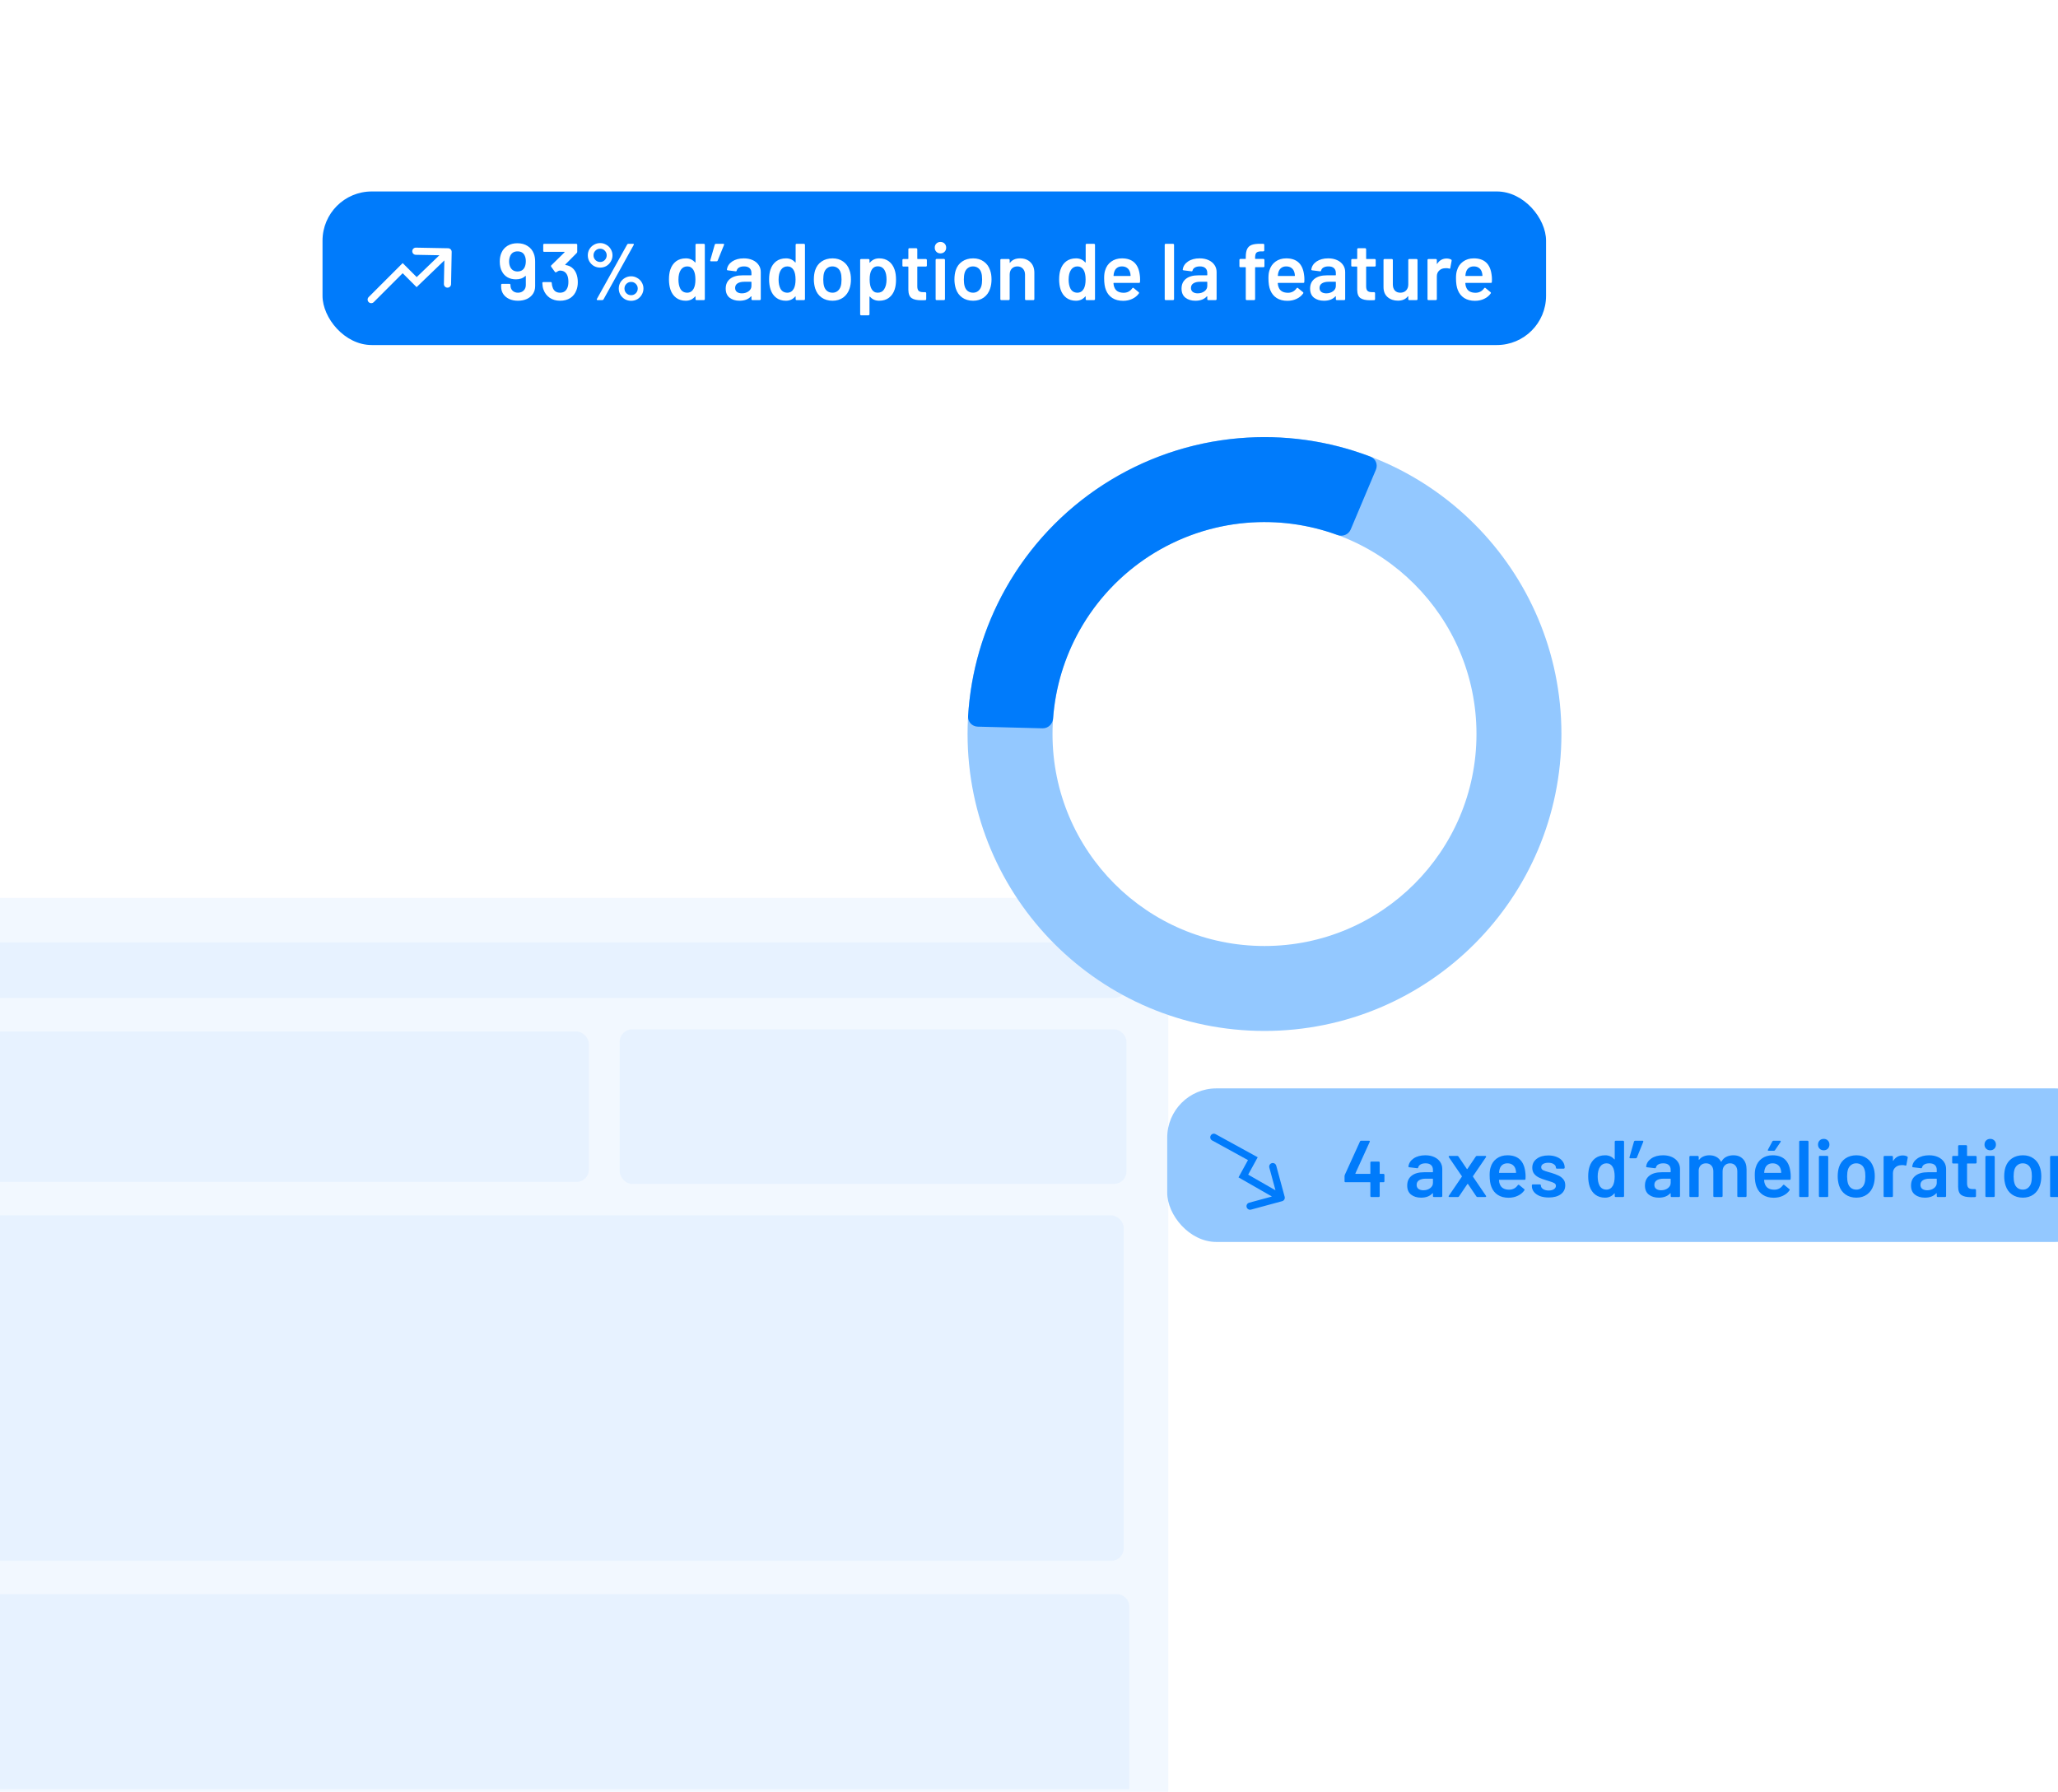 <svg width="402" height="350" viewBox="0 0 402 350" fill="none" xmlns="http://www.w3.org/2000/svg">
<g clip-path="url(#clip0_1049_75105)">
<rect x="-58" y="175.391" width="286.206" height="185" rx="10.866" fill="#BADCFF" fill-opacity="0.18"/>
<g filter="url(#filter0_b_1049_75105)">
<rect x="121.051" y="201.082" width="98.996" height="30.182" rx="2.415" fill="#BADCFF" fill-opacity="0.18"/>
</g>
<g filter="url(#filter1_b_1049_75105)">
<rect x="-32.971" y="237.42" width="252.471" height="67.471" rx="2.415" fill="#BADCFF" fill-opacity="0.18"/>
</g>
<g filter="url(#filter2_b_1049_75105)">
<path d="M-32.971 313.834C-32.971 312.501 -31.89 311.42 -30.556 311.42H218.174C219.507 311.42 220.588 312.501 220.588 313.834V349.508H-32.971V313.834Z" fill="#BADCFF" fill-opacity="0.18"/>
</g>
<g filter="url(#filter3_b_1049_75105)">
<rect x="-22.088" y="201.508" width="137.118" height="29.382" rx="2.415" fill="#BADCFF" fill-opacity="0.18"/>
</g>
<g filter="url(#filter4_b_1049_75105)">
<rect x="-50.383" y="184.096" width="270.429" height="10.866" rx="2.415" fill="#BADCFF" fill-opacity="0.18"/>
</g>
<rect x="228" y="212.613" width="183" height="30" rx="9.612" fill="#93C8FF"/>
<path d="M237.444 221.551C237.105 221.365 236.68 221.489 236.494 221.828C236.308 222.167 236.432 222.593 236.771 222.779L237.444 221.551ZM244.724 226.344L245.338 226.681L245.675 226.067L245.061 225.73L244.724 226.344ZM242.867 229.729L242.253 229.393L241.923 229.995L242.519 230.336L242.867 229.729ZM250.448 234.647C250.822 234.546 251.042 234.162 250.941 233.789L249.293 227.708C249.191 227.335 248.807 227.115 248.434 227.216C248.061 227.317 247.84 227.701 247.941 228.074L249.407 233.479L244.002 234.945C243.629 235.046 243.408 235.43 243.509 235.803C243.61 236.177 243.995 236.397 244.368 236.296L250.448 234.647ZM236.771 222.779L244.388 226.958L245.061 225.73L237.444 221.551L236.771 222.779ZM244.111 226.007L242.253 229.393L243.481 230.066L245.338 226.681L244.111 226.007ZM242.519 230.336L249.917 234.579L250.614 233.365L243.215 229.122L242.519 230.336Z" fill="#007BFB"/>
<path d="M270.241 229.31C270.294 229.31 270.336 229.331 270.367 229.373C270.409 229.404 270.43 229.446 270.43 229.498V230.755C270.43 230.807 270.409 230.854 270.367 230.896C270.336 230.928 270.294 230.943 270.241 230.943H269.582C269.529 230.943 269.503 230.97 269.503 231.022V233.645C269.503 233.698 269.482 233.745 269.44 233.787C269.409 233.818 269.367 233.834 269.314 233.834H267.869C267.817 233.834 267.77 233.818 267.728 233.787C267.696 233.745 267.681 233.698 267.681 233.645V231.022C267.681 230.97 267.655 230.943 267.602 230.943H262.826C262.774 230.943 262.727 230.928 262.685 230.896C262.654 230.854 262.638 230.807 262.638 230.755V229.75C262.638 229.687 262.654 229.608 262.685 229.514L265.654 222.979C265.696 222.885 265.769 222.837 265.874 222.837H267.414C267.487 222.837 267.534 222.858 267.555 222.9C267.586 222.932 267.586 222.984 267.555 223.057L264.759 229.215C264.748 229.236 264.748 229.257 264.759 229.278C264.769 229.299 264.785 229.31 264.806 229.31H267.602C267.655 229.31 267.681 229.283 267.681 229.231V227.095C267.681 227.042 267.696 227 267.728 226.969C267.77 226.927 267.817 226.906 267.869 226.906H269.314C269.367 226.906 269.409 226.927 269.44 226.969C269.482 227 269.503 227.042 269.503 227.095V229.231C269.503 229.283 269.529 229.31 269.582 229.31H270.241ZM278.413 225.681C279.073 225.681 279.654 225.796 280.156 226.026C280.659 226.257 281.047 226.576 281.319 226.985C281.591 227.383 281.727 227.838 281.727 228.351V233.645C281.727 233.698 281.706 233.745 281.665 233.787C281.633 233.818 281.591 233.834 281.539 233.834H280.094C280.041 233.834 279.994 233.818 279.952 233.787C279.921 233.745 279.905 233.698 279.905 233.645V233.143C279.905 233.111 279.895 233.096 279.874 233.096C279.853 233.085 279.832 233.09 279.811 233.111C279.298 233.677 278.554 233.96 277.58 233.96C276.795 233.96 276.145 233.761 275.632 233.363C275.129 232.965 274.878 232.373 274.878 231.588C274.878 230.771 275.161 230.137 275.726 229.687C276.302 229.226 277.109 228.995 278.146 228.995H279.827C279.879 228.995 279.905 228.969 279.905 228.917V228.54C279.905 228.131 279.785 227.817 279.544 227.597C279.303 227.367 278.942 227.252 278.46 227.252C278.062 227.252 277.737 227.325 277.486 227.472C277.245 227.608 277.093 227.802 277.03 228.053C276.999 228.179 276.926 228.231 276.81 228.21L275.287 228.021C275.234 228.011 275.187 227.995 275.145 227.974C275.114 227.943 275.103 227.906 275.114 227.864C275.198 227.226 275.538 226.702 276.135 226.293C276.742 225.885 277.502 225.681 278.413 225.681ZM278.036 232.514C278.549 232.514 278.989 232.378 279.355 232.106C279.722 231.834 279.905 231.488 279.905 231.069V230.331C279.905 230.278 279.879 230.252 279.827 230.252H278.507C277.952 230.252 277.512 230.357 277.187 230.566C276.873 230.776 276.716 231.074 276.716 231.462C276.716 231.797 276.837 232.059 277.077 232.247C277.329 232.425 277.648 232.514 278.036 232.514ZM283.133 233.834C283.059 233.834 283.007 233.813 282.976 233.771C282.955 233.719 282.965 233.661 283.007 233.598L285.552 229.859C285.573 229.828 285.573 229.797 285.552 229.765L283.007 226.042C282.986 226 282.976 225.964 282.976 225.932C282.976 225.848 283.028 225.806 283.133 225.806H284.672C284.767 225.806 284.84 225.848 284.892 225.932L286.526 228.351C286.547 228.372 286.568 228.383 286.589 228.383C286.61 228.383 286.626 228.372 286.636 228.351L288.27 225.932C288.322 225.848 288.395 225.806 288.49 225.806H290.139C290.213 225.806 290.26 225.833 290.281 225.885C290.312 225.927 290.307 225.979 290.265 226.042L287.72 229.765C287.709 229.797 287.709 229.828 287.72 229.859L290.265 233.598C290.286 233.64 290.296 233.677 290.296 233.708C290.296 233.792 290.244 233.834 290.139 233.834H288.6C288.505 233.834 288.432 233.792 288.38 233.708L286.746 231.289C286.735 231.268 286.72 231.258 286.699 231.258C286.678 231.258 286.657 231.268 286.636 231.289L285.002 233.708C284.95 233.792 284.877 233.834 284.782 233.834H283.133ZM297.937 228.917C297.979 229.179 298 229.472 298 229.797L297.984 230.284C297.984 230.409 297.921 230.472 297.796 230.472H292.879C292.826 230.472 292.8 230.498 292.8 230.551C292.831 230.896 292.879 231.132 292.941 231.258C293.193 232.012 293.805 232.394 294.779 232.404C295.492 232.404 296.057 232.111 296.476 231.525C296.518 231.462 296.57 231.43 296.633 231.43C296.675 231.43 296.712 231.446 296.743 231.478L297.717 232.279C297.811 232.352 297.827 232.436 297.764 232.53C297.44 232.991 297.005 233.347 296.46 233.598C295.926 233.85 295.329 233.975 294.669 233.975C293.853 233.975 293.156 233.792 292.58 233.426C292.015 233.059 291.601 232.546 291.339 231.886C291.098 231.32 290.978 230.535 290.978 229.53C290.978 228.922 291.041 228.43 291.166 228.053C291.376 227.32 291.768 226.744 292.344 226.325C292.931 225.895 293.633 225.681 294.449 225.681C296.513 225.681 297.675 226.759 297.937 228.917ZM294.449 227.252C294.062 227.252 293.737 227.351 293.475 227.55C293.224 227.739 293.046 228.006 292.941 228.351C292.879 228.529 292.837 228.76 292.816 229.043C292.795 229.095 292.816 229.121 292.879 229.121H296.068C296.12 229.121 296.146 229.095 296.146 229.043C296.125 228.781 296.094 228.582 296.052 228.446C295.958 228.069 295.769 227.775 295.486 227.566C295.214 227.356 294.868 227.252 294.449 227.252ZM302.527 233.928C301.868 233.928 301.286 233.834 300.784 233.645C300.291 233.446 299.909 233.179 299.637 232.844C299.364 232.499 299.228 232.116 299.228 231.698V231.556C299.228 231.504 299.244 231.462 299.275 231.43C299.317 231.389 299.364 231.368 299.417 231.368H300.799C300.852 231.368 300.894 231.389 300.925 231.43C300.967 231.462 300.988 231.504 300.988 231.556V231.588C300.988 231.849 301.129 232.08 301.412 232.279C301.705 232.467 302.072 232.562 302.512 232.562C302.931 232.562 303.271 232.478 303.533 232.31C303.795 232.132 303.925 231.912 303.925 231.65C303.925 231.409 303.815 231.231 303.596 231.116C303.386 230.991 303.04 230.86 302.559 230.724L301.962 230.535C301.428 230.378 300.977 230.21 300.611 230.032C300.244 229.854 299.935 229.613 299.684 229.31C299.433 228.995 299.307 228.598 299.307 228.116C299.307 227.383 299.595 226.801 300.171 226.372C300.747 225.932 301.506 225.712 302.449 225.712C303.088 225.712 303.648 225.817 304.13 226.026C304.611 226.225 304.983 226.508 305.245 226.875C305.507 227.231 305.638 227.639 305.638 228.1C305.638 228.152 305.617 228.2 305.575 228.241C305.544 228.273 305.502 228.289 305.449 228.289H304.114C304.062 228.289 304.014 228.273 303.973 228.241C303.941 228.2 303.925 228.152 303.925 228.1C303.925 227.828 303.789 227.603 303.517 227.425C303.255 227.236 302.894 227.142 302.433 227.142C302.025 227.142 301.689 227.22 301.428 227.377C301.176 227.524 301.051 227.733 301.051 228.006C301.051 228.257 301.171 228.451 301.412 228.587C301.663 228.713 302.077 228.854 302.653 229.011L302.999 229.105C303.554 229.273 304.02 229.446 304.397 229.624C304.774 229.791 305.093 230.032 305.355 230.346C305.617 230.65 305.748 231.048 305.748 231.54C305.748 232.284 305.455 232.87 304.868 233.3C304.282 233.719 303.501 233.928 302.527 233.928ZM315.415 223.026C315.415 222.974 315.43 222.932 315.462 222.9C315.504 222.858 315.551 222.837 315.603 222.837H317.048C317.101 222.837 317.143 222.858 317.174 222.9C317.216 222.932 317.237 222.974 317.237 223.026V233.645C317.237 233.698 317.216 233.745 317.174 233.787C317.143 233.818 317.101 233.834 317.048 233.834H315.603C315.551 233.834 315.504 233.818 315.462 233.787C315.43 233.745 315.415 233.698 315.415 233.645V233.174C315.415 233.143 315.404 233.122 315.383 233.111C315.362 233.101 315.341 233.111 315.32 233.143C314.86 233.687 314.257 233.96 313.514 233.96C312.77 233.96 312.142 233.766 311.629 233.378C311.116 232.991 310.744 232.452 310.513 231.76C310.325 231.174 310.231 230.519 310.231 229.797C310.231 229.053 310.32 228.414 310.498 227.88C310.728 227.189 311.1 226.65 311.613 226.262C312.126 225.875 312.77 225.681 313.545 225.681C314.268 225.681 314.86 225.943 315.32 226.466C315.341 226.487 315.362 226.498 315.383 226.498C315.404 226.487 315.415 226.466 315.415 226.435V223.026ZM315.038 231.635C315.279 231.205 315.399 230.598 315.399 229.812C315.399 228.995 315.268 228.372 315.006 227.943C314.723 227.482 314.326 227.252 313.812 227.252C313.278 227.252 312.859 227.472 312.556 227.912C312.241 228.372 312.084 229.011 312.084 229.828C312.084 230.561 312.21 231.163 312.461 231.635C312.755 232.137 313.2 232.389 313.797 232.389C314.331 232.389 314.744 232.137 315.038 231.635ZM320.844 222.837C320.917 222.837 320.964 222.858 320.985 222.9C321.006 222.942 321.006 222.994 320.985 223.057L319.744 226.121C319.713 226.215 319.639 226.262 319.524 226.262H318.456C318.393 226.262 318.346 226.246 318.315 226.215C318.294 226.173 318.288 226.121 318.299 226.058L319.179 222.994C319.21 222.89 319.283 222.837 319.399 222.837H320.844ZM324.851 225.681C325.51 225.681 326.092 225.796 326.594 226.026C327.097 226.257 327.485 226.576 327.757 226.985C328.029 227.383 328.165 227.838 328.165 228.351V233.645C328.165 233.698 328.144 233.745 328.103 233.787C328.071 233.818 328.029 233.834 327.977 233.834H326.532C326.479 233.834 326.432 233.818 326.39 233.787C326.359 233.745 326.343 233.698 326.343 233.645V233.143C326.343 233.111 326.333 233.096 326.312 233.096C326.291 233.085 326.27 233.09 326.249 233.111C325.736 233.677 324.992 233.96 324.018 233.96C323.233 233.96 322.583 233.761 322.07 233.363C321.567 232.965 321.316 232.373 321.316 231.588C321.316 230.771 321.599 230.137 322.164 229.687C322.74 229.226 323.547 228.995 324.584 228.995H326.265C326.317 228.995 326.343 228.969 326.343 228.917V228.54C326.343 228.131 326.223 227.817 325.982 227.597C325.741 227.367 325.38 227.252 324.898 227.252C324.5 227.252 324.175 227.325 323.924 227.472C323.683 227.608 323.531 227.802 323.468 228.053C323.437 228.179 323.364 228.231 323.248 228.21L321.724 228.021C321.672 228.011 321.625 227.995 321.583 227.974C321.552 227.943 321.541 227.906 321.552 227.864C321.635 227.226 321.976 226.702 322.573 226.293C323.18 225.885 323.94 225.681 324.851 225.681ZM324.474 232.514C324.987 232.514 325.427 232.378 325.793 232.106C326.16 231.834 326.343 231.488 326.343 231.069V230.331C326.343 230.278 326.317 230.252 326.265 230.252H324.945C324.39 230.252 323.95 230.357 323.625 230.566C323.311 230.776 323.154 231.074 323.154 231.462C323.154 231.797 323.274 232.059 323.515 232.247C323.767 232.425 324.086 232.514 324.474 232.514ZM338.588 225.681C339.394 225.681 340.023 225.927 340.473 226.419C340.934 226.901 341.164 227.576 341.164 228.446V233.645C341.164 233.698 341.143 233.745 341.101 233.787C341.07 233.818 341.028 233.834 340.976 233.834H339.546C339.494 233.834 339.447 233.818 339.405 233.787C339.373 233.745 339.358 233.698 339.358 233.645V228.823C339.358 228.341 339.227 227.959 338.965 227.676C338.714 227.393 338.373 227.252 337.944 227.252C337.514 227.252 337.164 227.393 336.891 227.676C336.619 227.959 336.483 228.336 336.483 228.807V233.645C336.483 233.698 336.462 233.745 336.42 233.787C336.389 233.818 336.347 233.834 336.294 233.834H334.865C334.812 233.834 334.765 233.818 334.723 233.787C334.692 233.745 334.676 233.698 334.676 233.645V228.823C334.676 228.341 334.545 227.959 334.284 227.676C334.022 227.393 333.676 227.252 333.247 227.252C332.849 227.252 332.519 227.367 332.257 227.597C332.006 227.828 331.859 228.142 331.817 228.54V233.645C331.817 233.698 331.796 233.745 331.754 233.787C331.723 233.818 331.681 233.834 331.629 233.834H330.183C330.131 233.834 330.084 233.818 330.042 233.787C330.011 233.745 329.995 233.698 329.995 233.645V225.995C329.995 225.943 330.011 225.901 330.042 225.869C330.084 225.827 330.131 225.806 330.183 225.806H331.629C331.681 225.806 331.723 225.827 331.754 225.869C331.796 225.901 331.817 225.943 331.817 225.995V226.513C331.817 226.545 331.828 226.566 331.849 226.576C331.87 226.587 331.891 226.576 331.911 226.545C332.142 226.252 332.425 226.037 332.76 225.901C333.105 225.754 333.488 225.681 333.907 225.681C334.42 225.681 334.87 225.786 335.258 225.995C335.645 226.204 335.944 226.508 336.153 226.906C336.184 226.948 336.221 226.948 336.263 226.906C336.493 226.487 336.813 226.178 337.221 225.979C337.63 225.78 338.085 225.681 338.588 225.681ZM349.729 228.917C349.771 229.179 349.792 229.472 349.792 229.797L349.776 230.284C349.776 230.409 349.713 230.472 349.588 230.472H344.671C344.618 230.472 344.592 230.498 344.592 230.551C344.623 230.896 344.671 231.132 344.733 231.258C344.985 232.012 345.597 232.394 346.571 232.404C347.284 232.404 347.849 232.111 348.268 231.525C348.31 231.462 348.362 231.43 348.425 231.43C348.467 231.43 348.504 231.446 348.535 231.478L349.509 232.279C349.603 232.352 349.619 232.436 349.556 232.53C349.232 232.991 348.797 233.347 348.252 233.598C347.718 233.85 347.121 233.975 346.461 233.975C345.645 233.975 344.948 233.792 344.372 233.426C343.807 233.059 343.393 232.546 343.131 231.886C342.89 231.32 342.77 230.535 342.77 229.53C342.77 228.922 342.833 228.43 342.958 228.053C343.168 227.32 343.56 226.744 344.136 226.325C344.723 225.895 345.425 225.681 346.242 225.681C348.305 225.681 349.467 226.759 349.729 228.917ZM346.242 227.252C345.854 227.252 345.529 227.351 345.268 227.55C345.016 227.739 344.838 228.006 344.733 228.351C344.671 228.529 344.629 228.76 344.608 229.043C344.587 229.095 344.608 229.121 344.671 229.121H347.86C347.912 229.121 347.938 229.095 347.938 229.043C347.917 228.781 347.886 228.582 347.844 228.446C347.75 228.069 347.561 227.775 347.278 227.566C347.006 227.356 346.66 227.252 346.242 227.252ZM345.472 224.801C345.398 224.801 345.351 224.78 345.33 224.738C345.309 224.696 345.315 224.644 345.346 224.581L346.21 222.963C346.252 222.879 346.331 222.837 346.446 222.837H347.687C347.76 222.837 347.807 222.864 347.828 222.916C347.86 222.958 347.854 223.01 347.812 223.073L346.729 224.675C346.676 224.759 346.603 224.801 346.509 224.801H345.472ZM351.63 233.834C351.578 233.834 351.531 233.818 351.489 233.787C351.458 233.745 351.442 233.698 351.442 233.645V223.026C351.442 222.974 351.458 222.932 351.489 222.9C351.531 222.858 351.578 222.837 351.63 222.837H353.076C353.128 222.837 353.17 222.858 353.201 222.9C353.243 222.932 353.264 222.974 353.264 223.026V233.645C353.264 233.698 353.243 233.745 353.201 233.787C353.17 233.818 353.128 233.834 353.076 233.834H351.63ZM356.237 224.707C355.913 224.707 355.646 224.602 355.436 224.393C355.227 224.183 355.122 223.916 355.122 223.591C355.122 223.267 355.227 223 355.436 222.79C355.646 222.581 355.913 222.476 356.237 222.476C356.562 222.476 356.829 222.581 357.039 222.79C357.248 223 357.353 223.267 357.353 223.591C357.353 223.916 357.248 224.183 357.039 224.393C356.829 224.602 356.562 224.707 356.237 224.707ZM355.483 233.834C355.431 233.834 355.384 233.818 355.342 233.787C355.311 233.745 355.295 233.698 355.295 233.645V225.979C355.295 225.927 355.311 225.885 355.342 225.854C355.384 225.812 355.431 225.791 355.483 225.791H356.929C356.981 225.791 357.023 225.812 357.054 225.854C357.096 225.885 357.117 225.927 357.117 225.979V233.645C357.117 233.698 357.096 233.745 357.054 233.787C357.023 233.818 356.981 233.834 356.929 233.834H355.483ZM362.614 233.96C361.786 233.96 361.074 233.75 360.477 233.331C359.891 232.912 359.477 232.331 359.236 231.588C359.058 231.022 358.969 230.425 358.969 229.797C358.969 229.126 359.053 228.529 359.22 228.006C359.461 227.273 359.88 226.702 360.477 226.293C361.074 225.885 361.791 225.681 362.629 225.681C363.425 225.681 364.111 225.885 364.687 226.293C365.274 226.702 365.687 227.267 365.928 227.99C366.117 228.493 366.211 229.09 366.211 229.781C366.211 230.441 366.122 231.038 365.944 231.572C365.703 232.315 365.289 232.902 364.703 233.331C364.116 233.75 363.42 233.96 362.614 233.96ZM362.614 232.389C363.001 232.389 363.331 232.279 363.603 232.059C363.886 231.839 364.09 231.53 364.216 231.132C364.321 230.786 364.373 230.346 364.373 229.812C364.373 229.247 364.321 228.807 364.216 228.493C364.101 228.095 363.902 227.791 363.619 227.582C363.336 227.362 362.991 227.252 362.582 227.252C362.195 227.252 361.86 227.362 361.577 227.582C361.294 227.791 361.09 228.095 360.964 228.493C360.859 228.859 360.807 229.299 360.807 229.812C360.807 230.326 360.859 230.765 360.964 231.132C361.079 231.53 361.278 231.839 361.561 232.059C361.854 232.279 362.205 232.389 362.614 232.389ZM371.673 225.712C372.008 225.712 372.301 225.78 372.552 225.916C372.636 225.958 372.668 226.037 372.647 226.152L372.38 227.566C372.369 227.692 372.296 227.728 372.16 227.676C372.003 227.624 371.819 227.597 371.61 227.597C371.474 227.597 371.369 227.603 371.296 227.613C370.856 227.634 370.489 227.791 370.196 228.084C369.903 228.367 369.756 228.739 369.756 229.2V233.645C369.756 233.698 369.735 233.745 369.693 233.787C369.662 233.818 369.62 233.834 369.568 233.834H368.122C368.07 233.834 368.023 233.818 367.981 233.787C367.95 233.745 367.934 233.698 367.934 233.645V225.995C367.934 225.943 367.95 225.901 367.981 225.869C368.023 225.827 368.07 225.806 368.122 225.806H369.568C369.62 225.806 369.662 225.827 369.693 225.869C369.735 225.901 369.756 225.943 369.756 225.995V226.702C369.756 226.744 369.761 226.77 369.772 226.78C369.793 226.78 369.814 226.765 369.835 226.733C370.275 226.053 370.887 225.712 371.673 225.712ZM376.827 225.681C377.487 225.681 378.068 225.796 378.571 226.026C379.073 226.257 379.461 226.576 379.733 226.985C380.005 227.383 380.142 227.838 380.142 228.351V233.645C380.142 233.698 380.121 233.745 380.079 233.787C380.047 233.818 380.005 233.834 379.953 233.834H378.508C378.455 233.834 378.408 233.818 378.366 233.787C378.335 233.745 378.319 233.698 378.319 233.645V233.143C378.319 233.111 378.309 233.096 378.288 233.096C378.267 233.085 378.246 233.09 378.225 233.111C377.712 233.677 376.968 233.96 375.994 233.96C375.209 233.96 374.559 233.761 374.046 233.363C373.544 232.965 373.292 232.373 373.292 231.588C373.292 230.771 373.575 230.137 374.141 229.687C374.717 229.226 375.523 228.995 376.56 228.995H378.241C378.293 228.995 378.319 228.969 378.319 228.917V228.54C378.319 228.131 378.199 227.817 377.958 227.597C377.717 227.367 377.356 227.252 376.874 227.252C376.476 227.252 376.151 227.325 375.9 227.472C375.659 227.608 375.507 227.802 375.444 228.053C375.413 228.179 375.34 228.231 375.224 228.21L373.701 228.021C373.648 228.011 373.601 227.995 373.559 227.974C373.528 227.943 373.517 227.906 373.528 227.864C373.612 227.226 373.952 226.702 374.549 226.293C375.156 225.885 375.916 225.681 376.827 225.681ZM376.45 232.514C376.963 232.514 377.403 232.378 377.769 232.106C378.136 231.834 378.319 231.488 378.319 231.069V230.331C378.319 230.278 378.293 230.252 378.241 230.252H376.921C376.366 230.252 375.926 230.357 375.601 230.566C375.287 230.776 375.13 231.074 375.13 231.462C375.13 231.797 375.251 232.059 375.492 232.247C375.743 232.425 376.062 232.514 376.45 232.514ZM386.106 227.095C386.106 227.147 386.085 227.194 386.043 227.236C386.011 227.267 385.969 227.283 385.917 227.283H384.315C384.262 227.283 384.236 227.309 384.236 227.362V231.148C384.236 231.546 384.32 231.834 384.488 232.012C384.666 232.19 384.943 232.279 385.32 232.279H385.791C385.844 232.279 385.886 232.3 385.917 232.342C385.959 232.373 385.98 232.415 385.98 232.467V233.645C385.98 233.761 385.917 233.829 385.791 233.85L384.975 233.865C384.147 233.865 383.529 233.724 383.121 233.441C382.712 233.158 382.503 232.624 382.492 231.839V227.362C382.492 227.309 382.466 227.283 382.414 227.283H381.518C381.466 227.283 381.419 227.267 381.377 227.236C381.346 227.194 381.33 227.147 381.33 227.095V225.995C381.33 225.943 381.346 225.901 381.377 225.869C381.419 225.827 381.466 225.806 381.518 225.806H382.414C382.466 225.806 382.492 225.78 382.492 225.728V223.89C382.492 223.838 382.508 223.796 382.54 223.764C382.581 223.722 382.629 223.701 382.681 223.701H384.048C384.1 223.701 384.142 223.722 384.173 223.764C384.215 223.796 384.236 223.838 384.236 223.89V225.728C384.236 225.78 384.262 225.806 384.315 225.806H385.917C385.969 225.806 386.011 225.827 386.043 225.869C386.085 225.901 386.106 225.943 386.106 225.995V227.095ZM388.761 224.707C388.436 224.707 388.169 224.602 387.96 224.393C387.75 224.183 387.645 223.916 387.645 223.591C387.645 223.267 387.75 223 387.96 222.79C388.169 222.581 388.436 222.476 388.761 222.476C389.086 222.476 389.353 222.581 389.562 222.79C389.771 223 389.876 223.267 389.876 223.591C389.876 223.916 389.771 224.183 389.562 224.393C389.353 224.602 389.086 224.707 388.761 224.707ZM388.007 233.834C387.954 233.834 387.907 233.818 387.865 233.787C387.834 233.745 387.818 233.698 387.818 233.645V225.979C387.818 225.927 387.834 225.885 387.865 225.854C387.907 225.812 387.954 225.791 388.007 225.791H389.452C389.504 225.791 389.546 225.812 389.578 225.854C389.62 225.885 389.641 225.927 389.641 225.979V233.645C389.641 233.698 389.62 233.745 389.578 233.787C389.546 233.818 389.504 233.834 389.452 233.834H388.007ZM395.137 233.96C394.31 233.96 393.598 233.75 393.001 233.331C392.414 232.912 392 232.331 391.76 231.588C391.581 231.022 391.492 230.425 391.492 229.797C391.492 229.126 391.576 228.529 391.744 228.006C391.985 227.273 392.404 226.702 393.001 226.293C393.598 225.885 394.315 225.681 395.153 225.681C395.949 225.681 396.635 225.885 397.211 226.293C397.797 226.702 398.211 227.267 398.452 227.99C398.64 228.493 398.735 229.09 398.735 229.781C398.735 230.441 398.645 231.038 398.467 231.572C398.227 232.315 397.813 232.902 397.226 233.331C396.64 233.75 395.943 233.96 395.137 233.96ZM395.137 232.389C395.525 232.389 395.854 232.279 396.127 232.059C396.41 231.839 396.614 231.53 396.739 231.132C396.844 230.786 396.896 230.346 396.896 229.812C396.896 229.247 396.844 228.807 396.739 228.493C396.624 228.095 396.425 227.791 396.142 227.582C395.86 227.362 395.514 227.252 395.106 227.252C394.718 227.252 394.383 227.362 394.1 227.582C393.817 227.791 393.613 228.095 393.488 228.493C393.383 228.859 393.33 229.299 393.33 229.812C393.33 230.326 393.383 230.765 393.488 231.132C393.603 231.53 393.802 231.839 394.085 232.059C394.378 232.279 394.729 232.389 395.137 232.389ZM404.306 225.681C405.154 225.681 405.83 225.932 406.333 226.435C406.846 226.938 407.102 227.624 407.102 228.493V233.645C407.102 233.698 407.081 233.745 407.04 233.787C407.008 233.818 406.966 233.834 406.914 233.834H405.469C405.416 233.834 405.369 233.818 405.327 233.787C405.296 233.745 405.28 233.698 405.28 233.645V228.87C405.28 228.388 405.144 228.001 404.872 227.707C404.599 227.404 404.238 227.252 403.788 227.252C403.337 227.252 402.971 227.398 402.688 227.692C402.416 227.985 402.28 228.372 402.28 228.854V233.645C402.28 233.698 402.259 233.745 402.217 233.787C402.185 233.818 402.143 233.834 402.091 233.834H400.646C400.593 233.834 400.546 233.818 400.504 233.787C400.473 233.745 400.457 233.698 400.457 233.645V225.995C400.457 225.943 400.473 225.901 400.504 225.869C400.546 225.827 400.593 225.806 400.646 225.806H402.091C402.143 225.806 402.185 225.827 402.217 225.869C402.259 225.901 402.28 225.943 402.28 225.995V226.498C402.28 226.529 402.29 226.55 402.311 226.561C402.332 226.571 402.348 226.561 402.358 226.529C402.787 225.964 403.437 225.681 404.306 225.681Z" fill="#007BFB"/>
<rect x="63" y="37.402" width="239" height="30" rx="9.612" fill="#007BFB"/>
<path d="M72.017 58.029C71.743 58.303 71.743 58.746 72.017 59.019C72.29 59.292 72.733 59.292 73.007 59.019L72.017 58.029ZM78.655 52.381L79.15 51.886L78.655 51.391L78.16 51.886L78.655 52.381ZM81.385 55.111L80.89 55.606L81.376 56.092L81.871 55.615L81.385 55.111ZM88.229 49.209C88.236 48.822 87.928 48.503 87.542 48.495L81.243 48.377C80.856 48.369 80.537 48.677 80.53 49.063C80.523 49.45 80.83 49.769 81.217 49.776L86.816 49.882L86.71 55.481C86.703 55.867 87.01 56.187 87.397 56.194C87.783 56.201 88.103 55.894 88.11 55.507L88.229 49.209ZM73.007 59.019L79.15 52.876L78.16 51.886L72.017 58.029L73.007 59.019ZM78.16 52.876L80.89 55.606L81.88 54.616L79.15 51.886L78.16 52.876ZM81.871 55.615L88.014 49.7L87.043 48.691L80.9 54.607L81.871 55.615Z" fill="white"/>
<path d="M104.283 49.574C104.451 50.014 104.534 50.527 104.534 51.114V55.905C104.534 56.471 104.393 56.968 104.11 57.398C103.827 57.827 103.43 58.162 102.916 58.403C102.414 58.633 101.832 58.749 101.173 58.749C100.534 58.749 99.963 58.633 99.46 58.403C98.968 58.173 98.581 57.848 98.298 57.429C98.025 57.01 97.889 56.529 97.889 55.984V55.638C97.889 55.586 97.905 55.544 97.936 55.513C97.978 55.471 98.025 55.45 98.078 55.45H99.523C99.576 55.45 99.617 55.471 99.649 55.513C99.691 55.544 99.712 55.586 99.712 55.638V55.748C99.712 56.167 99.848 56.513 100.12 56.785C100.392 57.047 100.743 57.178 101.173 57.178C101.623 57.178 101.989 57.042 102.272 56.769C102.566 56.487 102.712 56.125 102.712 55.685V53.957C102.712 53.926 102.702 53.905 102.681 53.895C102.66 53.884 102.639 53.889 102.618 53.91C102.168 54.35 101.555 54.57 100.78 54.57C100.162 54.57 99.617 54.439 99.146 54.177C98.685 53.916 98.324 53.538 98.062 53.046C97.769 52.523 97.622 51.873 97.622 51.098C97.622 50.459 97.727 49.899 97.936 49.417C98.188 48.82 98.586 48.354 99.13 48.019C99.675 47.684 100.319 47.517 101.063 47.517C101.848 47.517 102.518 47.7 103.073 48.066C103.639 48.422 104.042 48.925 104.283 49.574ZM102.461 52.245C102.628 51.91 102.712 51.501 102.712 51.02C102.712 50.622 102.644 50.271 102.508 49.967C102.257 49.391 101.785 49.103 101.094 49.103C100.424 49.103 99.953 49.386 99.68 49.951C99.523 50.297 99.445 50.669 99.445 51.067C99.445 51.538 99.539 51.941 99.727 52.276C100.021 52.779 100.471 53.031 101.078 53.031C101.728 53.031 102.188 52.769 102.461 52.245ZM112.552 53.392C112.761 53.895 112.866 54.471 112.866 55.12C112.866 55.706 112.777 56.225 112.599 56.675C112.358 57.335 111.96 57.848 111.405 58.215C110.85 58.571 110.18 58.749 109.394 58.749C108.619 58.749 107.944 58.555 107.368 58.167C106.802 57.77 106.399 57.235 106.158 56.565C106.032 56.24 105.959 55.816 105.938 55.293C105.938 55.167 106.001 55.104 106.126 55.104H107.587C107.713 55.104 107.776 55.167 107.776 55.293C107.797 55.628 107.849 55.895 107.933 56.094C108.027 56.429 108.2 56.696 108.451 56.895C108.713 57.084 109.027 57.178 109.394 57.178C110.085 57.178 110.562 56.864 110.824 56.235C110.96 55.931 111.028 55.539 111.028 55.057C111.028 54.523 110.949 54.083 110.792 53.737C110.52 53.151 110.049 52.858 109.378 52.858C109.2 52.858 108.959 52.962 108.656 53.172C108.614 53.193 108.577 53.203 108.546 53.203C108.493 53.203 108.441 53.172 108.389 53.109L107.666 52.104C107.635 52.051 107.619 52.009 107.619 51.978C107.619 51.926 107.64 51.879 107.682 51.837L110.274 49.292C110.295 49.271 110.3 49.25 110.289 49.229C110.279 49.208 110.258 49.197 110.227 49.197H106.299C106.247 49.197 106.2 49.182 106.158 49.15C106.126 49.108 106.111 49.061 106.111 49.009V47.815C106.111 47.763 106.126 47.721 106.158 47.689C106.2 47.647 106.247 47.626 106.299 47.626H112.567C112.62 47.626 112.662 47.647 112.693 47.689C112.735 47.721 112.756 47.763 112.756 47.815V49.182C112.756 49.276 112.724 49.355 112.662 49.417L110.415 51.679C110.373 51.721 110.394 51.753 110.478 51.774C111.452 51.91 112.143 52.449 112.552 53.392ZM117.237 52.276C116.797 52.276 116.389 52.172 116.012 51.962C115.645 51.742 115.352 51.449 115.132 51.083C114.922 50.716 114.818 50.313 114.818 49.873C114.818 49.444 114.922 49.045 115.132 48.679C115.352 48.312 115.645 48.024 116.012 47.815C116.389 47.595 116.797 47.485 117.237 47.485C117.666 47.485 118.064 47.595 118.431 47.815C118.808 48.024 119.101 48.312 119.311 48.679C119.531 49.045 119.641 49.444 119.641 49.873C119.641 50.313 119.531 50.716 119.311 51.083C119.101 51.449 118.813 51.742 118.447 51.962C118.08 52.172 117.677 52.276 117.237 52.276ZM116.719 58.623C116.645 58.623 116.598 58.602 116.577 58.56C116.556 58.518 116.561 58.466 116.593 58.403L122.515 47.752C122.568 47.668 122.646 47.626 122.751 47.626H123.662C123.735 47.626 123.783 47.647 123.804 47.689C123.824 47.731 123.819 47.783 123.788 47.846L117.881 58.497C117.829 58.581 117.75 58.623 117.645 58.623H116.719ZM117.237 51.177C117.593 51.177 117.892 51.051 118.132 50.8C118.384 50.548 118.509 50.239 118.509 49.873C118.509 49.517 118.384 49.213 118.132 48.962C117.892 48.71 117.593 48.585 117.237 48.585C116.87 48.585 116.561 48.71 116.31 48.962C116.059 49.213 115.933 49.517 115.933 49.873C115.933 50.239 116.059 50.548 116.31 50.8C116.561 51.051 116.87 51.177 117.237 51.177ZM123.285 58.764C122.845 58.764 122.437 58.66 122.06 58.45C121.693 58.23 121.4 57.937 121.18 57.571C120.971 57.204 120.866 56.801 120.866 56.361C120.866 55.931 120.971 55.533 121.18 55.167C121.4 54.8 121.693 54.512 122.06 54.303C122.437 54.083 122.845 53.973 123.285 53.973C123.715 53.973 124.112 54.083 124.479 54.303C124.856 54.512 125.149 54.8 125.359 55.167C125.579 55.533 125.689 55.931 125.689 56.361C125.689 56.801 125.579 57.204 125.359 57.571C125.149 57.937 124.861 58.23 124.495 58.45C124.128 58.66 123.725 58.764 123.285 58.764ZM123.285 57.665C123.641 57.665 123.945 57.539 124.196 57.288C124.448 57.036 124.573 56.727 124.573 56.361C124.573 56.005 124.448 55.701 124.196 55.45C123.945 55.198 123.641 55.073 123.285 55.073C122.919 55.073 122.61 55.198 122.358 55.45C122.107 55.701 121.981 56.005 121.981 56.361C121.981 56.727 122.107 57.036 122.358 57.288C122.61 57.539 122.919 57.665 123.285 57.665ZM135.856 47.815C135.856 47.763 135.872 47.721 135.903 47.689C135.945 47.647 135.992 47.626 136.044 47.626H137.49C137.542 47.626 137.584 47.647 137.615 47.689C137.657 47.721 137.678 47.763 137.678 47.815V58.434C137.678 58.487 137.657 58.534 137.615 58.576C137.584 58.607 137.542 58.623 137.49 58.623H136.044C135.992 58.623 135.945 58.607 135.903 58.576C135.872 58.534 135.856 58.487 135.856 58.434V57.963C135.856 57.932 135.845 57.911 135.824 57.9C135.803 57.89 135.783 57.9 135.762 57.932C135.301 58.476 134.699 58.749 133.955 58.749C133.211 58.749 132.583 58.555 132.07 58.167C131.557 57.78 131.185 57.241 130.955 56.549C130.766 55.963 130.672 55.308 130.672 54.586C130.672 53.842 130.761 53.203 130.939 52.669C131.169 51.978 131.541 51.439 132.054 51.051C132.567 50.664 133.211 50.47 133.986 50.47C134.709 50.47 135.301 50.732 135.762 51.255C135.783 51.276 135.803 51.287 135.824 51.287C135.845 51.276 135.856 51.255 135.856 51.224V47.815ZM135.479 56.424C135.72 55.994 135.84 55.387 135.84 54.601C135.84 53.785 135.709 53.161 135.447 52.732C135.165 52.271 134.767 52.041 134.253 52.041C133.719 52.041 133.3 52.261 132.997 52.701C132.683 53.161 132.525 53.8 132.525 54.617C132.525 55.35 132.651 55.952 132.902 56.424C133.196 56.926 133.641 57.178 134.238 57.178C134.772 57.178 135.186 56.926 135.479 56.424ZM141.285 47.626C141.358 47.626 141.405 47.647 141.426 47.689C141.447 47.731 141.447 47.783 141.426 47.846L140.185 50.91C140.154 51.004 140.081 51.051 139.965 51.051H138.897C138.834 51.051 138.787 51.035 138.756 51.004C138.735 50.962 138.73 50.91 138.74 50.847L139.62 47.783C139.651 47.679 139.724 47.626 139.84 47.626H141.285ZM145.292 50.47C145.952 50.47 146.533 50.585 147.036 50.816C147.538 51.046 147.926 51.365 148.198 51.774C148.47 52.172 148.607 52.627 148.607 53.141V58.434C148.607 58.487 148.586 58.534 148.544 58.576C148.512 58.607 148.47 58.623 148.418 58.623H146.973C146.92 58.623 146.873 58.607 146.831 58.576C146.8 58.534 146.784 58.487 146.784 58.434V57.932C146.784 57.9 146.774 57.885 146.753 57.885C146.732 57.874 146.711 57.88 146.69 57.9C146.177 58.466 145.433 58.749 144.459 58.749C143.674 58.749 143.024 58.55 142.511 58.152C142.009 57.754 141.757 57.162 141.757 56.377C141.757 55.56 142.04 54.926 142.606 54.476C143.182 54.015 143.988 53.785 145.025 53.785H146.706C146.758 53.785 146.784 53.758 146.784 53.706V53.329C146.784 52.92 146.664 52.606 146.423 52.386C146.182 52.156 145.821 52.041 145.339 52.041C144.941 52.041 144.616 52.114 144.365 52.261C144.124 52.397 143.972 52.591 143.909 52.842C143.878 52.968 143.805 53.02 143.689 52.999L142.166 52.811C142.113 52.8 142.066 52.784 142.024 52.763C141.993 52.732 141.982 52.695 141.993 52.654C142.077 52.015 142.417 51.491 143.014 51.083C143.621 50.674 144.381 50.47 145.292 50.47ZM144.915 57.303C145.428 57.303 145.868 57.167 146.234 56.895C146.601 56.623 146.784 56.277 146.784 55.858V55.12C146.784 55.068 146.758 55.041 146.706 55.041H145.386C144.831 55.041 144.391 55.146 144.066 55.355C143.752 55.565 143.595 55.863 143.595 56.251C143.595 56.586 143.716 56.848 143.957 57.036C144.208 57.214 144.527 57.303 144.915 57.303ZM155.416 47.815C155.416 47.763 155.432 47.721 155.463 47.689C155.505 47.647 155.552 47.626 155.604 47.626H157.05C157.102 47.626 157.144 47.647 157.175 47.689C157.217 47.721 157.238 47.763 157.238 47.815V58.434C157.238 58.487 157.217 58.534 157.175 58.576C157.144 58.607 157.102 58.623 157.05 58.623H155.604C155.552 58.623 155.505 58.607 155.463 58.576C155.432 58.534 155.416 58.487 155.416 58.434V57.963C155.416 57.932 155.405 57.911 155.385 57.9C155.364 57.89 155.343 57.9 155.322 57.932C154.861 58.476 154.259 58.749 153.515 58.749C152.772 58.749 152.143 58.555 151.63 58.167C151.117 57.78 150.745 57.241 150.515 56.549C150.326 55.963 150.232 55.308 150.232 54.586C150.232 53.842 150.321 53.203 150.499 52.669C150.729 51.978 151.101 51.439 151.614 51.051C152.127 50.664 152.772 50.47 153.547 50.47C154.269 50.47 154.861 50.732 155.322 51.255C155.343 51.276 155.364 51.287 155.385 51.287C155.405 51.276 155.416 51.255 155.416 51.224V47.815ZM155.039 56.424C155.28 55.994 155.4 55.387 155.4 54.601C155.4 53.785 155.269 53.161 155.007 52.732C154.725 52.271 154.327 52.041 153.814 52.041C153.279 52.041 152.861 52.261 152.557 52.701C152.243 53.161 152.086 53.8 152.086 54.617C152.086 55.35 152.211 55.952 152.463 56.424C152.756 56.926 153.201 57.178 153.798 57.178C154.332 57.178 154.746 56.926 155.039 56.424ZM162.62 58.749C161.793 58.749 161.081 58.539 160.484 58.12C159.897 57.701 159.484 57.12 159.243 56.377C159.065 55.811 158.976 55.214 158.976 54.586C158.976 53.916 159.059 53.319 159.227 52.795C159.468 52.062 159.887 51.491 160.484 51.083C161.081 50.674 161.798 50.47 162.636 50.47C163.432 50.47 164.118 50.674 164.694 51.083C165.28 51.491 165.694 52.056 165.935 52.779C166.123 53.282 166.218 53.879 166.218 54.57C166.218 55.23 166.129 55.827 165.951 56.361C165.71 57.105 165.296 57.691 164.71 58.12C164.123 58.539 163.427 58.749 162.62 58.749ZM162.62 57.178C163.008 57.178 163.338 57.068 163.61 56.848C163.893 56.628 164.097 56.319 164.223 55.921C164.327 55.575 164.38 55.136 164.38 54.601C164.38 54.036 164.327 53.596 164.223 53.282C164.107 52.884 163.908 52.58 163.626 52.371C163.343 52.151 162.997 52.041 162.589 52.041C162.201 52.041 161.866 52.151 161.583 52.371C161.301 52.58 161.096 52.884 160.971 53.282C160.866 53.648 160.814 54.088 160.814 54.601C160.814 55.115 160.866 55.554 160.971 55.921C161.086 56.319 161.285 56.628 161.568 56.848C161.861 57.068 162.212 57.178 162.62 57.178ZM174.743 52.669C174.931 53.203 175.025 53.858 175.025 54.633C175.025 55.376 174.936 56.015 174.758 56.549C174.528 57.241 174.156 57.78 173.643 58.167C173.14 58.555 172.501 58.749 171.726 58.749C170.983 58.749 170.386 58.482 169.936 57.947C169.915 57.927 169.894 57.921 169.873 57.932C169.852 57.942 169.841 57.963 169.841 57.995V61.404C169.841 61.456 169.82 61.498 169.778 61.529C169.747 61.571 169.705 61.592 169.653 61.592H168.207C168.155 61.592 168.108 61.571 168.066 61.529C168.035 61.498 168.019 61.456 168.019 61.404V50.784C168.019 50.732 168.035 50.69 168.066 50.658C168.108 50.617 168.155 50.596 168.207 50.596H169.653C169.705 50.596 169.747 50.617 169.778 50.658C169.82 50.69 169.841 50.732 169.841 50.784V51.255C169.841 51.287 169.852 51.308 169.873 51.318C169.894 51.329 169.915 51.318 169.936 51.287C170.396 50.742 170.999 50.47 171.742 50.47C172.486 50.47 173.114 50.664 173.627 51.051C174.14 51.439 174.512 51.978 174.743 52.669ZM172.7 56.518C173.015 56.036 173.172 55.397 173.172 54.601C173.172 53.837 173.046 53.235 172.795 52.795C172.501 52.282 172.056 52.025 171.459 52.025C170.915 52.025 170.506 52.276 170.234 52.779C169.993 53.188 169.873 53.795 169.873 54.601C169.873 55.429 170.004 56.057 170.265 56.487C170.538 56.947 170.93 57.178 171.444 57.178C171.999 57.178 172.418 56.958 172.7 56.518ZM181.05 51.884C181.05 51.936 181.029 51.983 180.987 52.025C180.955 52.056 180.913 52.072 180.861 52.072H179.259C179.206 52.072 179.18 52.098 179.18 52.151V55.937C179.18 56.335 179.264 56.623 179.432 56.801C179.61 56.979 179.887 57.068 180.264 57.068H180.735C180.788 57.068 180.83 57.089 180.861 57.131C180.903 57.162 180.924 57.204 180.924 57.256V58.434C180.924 58.55 180.861 58.618 180.735 58.639L179.919 58.654C179.091 58.654 178.473 58.513 178.065 58.23C177.656 57.947 177.447 57.413 177.436 56.628V52.151C177.436 52.098 177.41 52.072 177.358 52.072H176.462C176.41 52.072 176.363 52.056 176.321 52.025C176.29 51.983 176.274 51.936 176.274 51.884V50.784C176.274 50.732 176.29 50.69 176.321 50.658C176.363 50.617 176.41 50.596 176.462 50.596H177.358C177.41 50.596 177.436 50.569 177.436 50.517V48.679C177.436 48.627 177.452 48.585 177.484 48.553C177.525 48.511 177.573 48.49 177.625 48.49H178.992C179.044 48.49 179.086 48.511 179.117 48.553C179.159 48.585 179.18 48.627 179.18 48.679V50.517C179.18 50.569 179.206 50.596 179.259 50.596H180.861C180.913 50.596 180.955 50.617 180.987 50.658C181.029 50.69 181.05 50.732 181.05 50.784V51.884ZM183.705 49.496C183.38 49.496 183.113 49.391 182.904 49.182C182.694 48.972 182.589 48.705 182.589 48.38C182.589 48.056 182.694 47.789 182.904 47.579C183.113 47.37 183.38 47.265 183.705 47.265C184.03 47.265 184.297 47.37 184.506 47.579C184.715 47.789 184.82 48.056 184.82 48.38C184.82 48.705 184.715 48.972 184.506 49.182C184.297 49.391 184.03 49.496 183.705 49.496ZM182.951 58.623C182.898 58.623 182.851 58.607 182.809 58.576C182.778 58.534 182.762 58.487 182.762 58.434V50.768C182.762 50.716 182.778 50.674 182.809 50.643C182.851 50.601 182.898 50.58 182.951 50.58H184.396C184.448 50.58 184.49 50.601 184.522 50.643C184.564 50.674 184.585 50.716 184.585 50.768V58.434C184.585 58.487 184.564 58.534 184.522 58.576C184.49 58.607 184.448 58.623 184.396 58.623H182.951ZM190.081 58.749C189.254 58.749 188.542 58.539 187.945 58.12C187.358 57.701 186.944 57.12 186.704 56.377C186.525 55.811 186.436 55.214 186.436 54.586C186.436 53.916 186.52 53.319 186.688 52.795C186.929 52.062 187.348 51.491 187.945 51.083C188.542 50.674 189.259 50.47 190.097 50.47C190.893 50.47 191.579 50.674 192.155 51.083C192.741 51.491 193.155 52.056 193.396 52.779C193.584 53.282 193.679 53.879 193.679 54.57C193.679 55.23 193.589 55.827 193.411 56.361C193.171 57.105 192.757 57.691 192.17 58.12C191.584 58.539 190.887 58.749 190.081 58.749ZM190.081 57.178C190.469 57.178 190.798 57.068 191.071 56.848C191.354 56.628 191.558 56.319 191.683 55.921C191.788 55.575 191.84 55.136 191.84 54.601C191.84 54.036 191.788 53.596 191.683 53.282C191.568 52.884 191.369 52.58 191.086 52.371C190.804 52.151 190.458 52.041 190.05 52.041C189.662 52.041 189.327 52.151 189.044 52.371C188.761 52.58 188.557 52.884 188.432 53.282C188.327 53.648 188.274 54.088 188.274 54.601C188.274 55.115 188.327 55.554 188.432 55.921C188.547 56.319 188.746 56.628 189.029 56.848C189.322 57.068 189.673 57.178 190.081 57.178ZM199.25 50.47C200.098 50.47 200.774 50.721 201.277 51.224C201.79 51.727 202.046 52.413 202.046 53.282V58.434C202.046 58.487 202.025 58.534 201.984 58.576C201.952 58.607 201.91 58.623 201.858 58.623H200.413C200.36 58.623 200.313 58.607 200.271 58.576C200.24 58.534 200.224 58.487 200.224 58.434V53.659C200.224 53.177 200.088 52.79 199.816 52.496C199.543 52.193 199.182 52.041 198.732 52.041C198.281 52.041 197.915 52.187 197.632 52.481C197.36 52.774 197.224 53.161 197.224 53.643V58.434C197.224 58.487 197.203 58.534 197.161 58.576C197.129 58.607 197.087 58.623 197.035 58.623H195.59C195.537 58.623 195.49 58.607 195.448 58.576C195.417 58.534 195.401 58.487 195.401 58.434V50.784C195.401 50.732 195.417 50.69 195.448 50.658C195.49 50.617 195.537 50.596 195.59 50.596H197.035C197.087 50.596 197.129 50.617 197.161 50.658C197.203 50.69 197.224 50.732 197.224 50.784V51.287C197.224 51.318 197.234 51.339 197.255 51.35C197.276 51.36 197.292 51.35 197.302 51.318C197.731 50.753 198.381 50.47 199.25 50.47ZM212.071 47.815C212.071 47.763 212.087 47.721 212.118 47.689C212.16 47.647 212.207 47.626 212.26 47.626H213.705C213.757 47.626 213.799 47.647 213.831 47.689C213.873 47.721 213.893 47.763 213.893 47.815V58.434C213.893 58.487 213.873 58.534 213.831 58.576C213.799 58.607 213.757 58.623 213.705 58.623H212.26C212.207 58.623 212.16 58.607 212.118 58.576C212.087 58.534 212.071 58.487 212.071 58.434V57.963C212.071 57.932 212.061 57.911 212.04 57.9C212.019 57.89 211.998 57.9 211.977 57.932C211.516 58.476 210.914 58.749 210.17 58.749C209.427 58.749 208.798 58.555 208.285 58.167C207.772 57.78 207.4 57.241 207.17 56.549C206.981 55.963 206.887 55.308 206.887 54.586C206.887 53.842 206.976 53.203 207.154 52.669C207.385 51.978 207.756 51.439 208.27 51.051C208.783 50.664 209.427 50.47 210.202 50.47C210.924 50.47 211.516 50.732 211.977 51.255C211.998 51.276 212.019 51.287 212.04 51.287C212.061 51.276 212.071 51.255 212.071 51.224V47.815ZM211.694 56.424C211.935 55.994 212.055 55.387 212.055 54.601C212.055 53.785 211.925 53.161 211.663 52.732C211.38 52.271 210.982 52.041 210.469 52.041C209.935 52.041 209.516 52.261 209.212 52.701C208.898 53.161 208.741 53.8 208.741 54.617C208.741 55.35 208.866 55.952 209.118 56.424C209.411 56.926 209.856 57.178 210.453 57.178C210.987 57.178 211.401 56.926 211.694 56.424ZM222.637 53.706C222.679 53.968 222.7 54.261 222.7 54.586L222.684 55.073C222.684 55.198 222.622 55.261 222.496 55.261H217.579C217.526 55.261 217.5 55.287 217.5 55.34C217.532 55.685 217.579 55.921 217.642 56.047C217.893 56.801 218.506 57.183 219.48 57.194C220.192 57.194 220.757 56.9 221.176 56.314C221.218 56.251 221.271 56.219 221.333 56.219C221.375 56.219 221.412 56.235 221.443 56.267L222.417 57.068C222.512 57.141 222.527 57.225 222.464 57.319C222.14 57.78 221.705 58.136 221.161 58.387C220.626 58.639 220.029 58.764 219.37 58.764C218.553 58.764 217.856 58.581 217.28 58.215C216.715 57.848 216.301 57.335 216.039 56.675C215.798 56.109 215.678 55.324 215.678 54.319C215.678 53.711 215.741 53.219 215.866 52.842C216.076 52.109 216.469 51.533 217.045 51.114C217.631 50.684 218.333 50.47 219.15 50.47C221.213 50.47 222.375 51.549 222.637 53.706ZM219.15 52.041C218.762 52.041 218.438 52.14 218.176 52.339C217.924 52.528 217.746 52.795 217.642 53.141C217.579 53.319 217.537 53.549 217.516 53.832C217.495 53.884 217.516 53.91 217.579 53.91H220.768C220.82 53.91 220.846 53.884 220.846 53.832C220.825 53.57 220.794 53.371 220.752 53.235C220.658 52.858 220.469 52.564 220.187 52.355C219.914 52.145 219.569 52.041 219.15 52.041ZM227.699 58.623C227.647 58.623 227.6 58.607 227.558 58.576C227.526 58.534 227.51 58.487 227.51 58.434V47.815C227.51 47.763 227.526 47.721 227.558 47.689C227.6 47.647 227.647 47.626 227.699 47.626H229.144C229.197 47.626 229.239 47.647 229.27 47.689C229.312 47.721 229.333 47.763 229.333 47.815V58.434C229.333 58.487 229.312 58.534 229.27 58.576C229.239 58.607 229.197 58.623 229.144 58.623H227.699ZM234.332 50.47C234.992 50.47 235.573 50.585 236.076 50.816C236.579 51.046 236.966 51.365 237.239 51.774C237.511 52.172 237.647 52.627 237.647 53.141V58.434C237.647 58.487 237.626 58.534 237.584 58.576C237.553 58.607 237.511 58.623 237.459 58.623H236.013C235.961 58.623 235.914 58.607 235.872 58.576C235.841 58.534 235.825 58.487 235.825 58.434V57.932C235.825 57.9 235.814 57.885 235.793 57.885C235.772 57.874 235.752 57.88 235.731 57.9C235.217 58.466 234.474 58.749 233.5 58.749C232.714 58.749 232.065 58.55 231.552 58.152C231.049 57.754 230.798 57.162 230.798 56.377C230.798 55.56 231.081 54.926 231.646 54.476C232.222 54.015 233.029 53.785 234.065 53.785H235.746C235.799 53.785 235.825 53.758 235.825 53.706V53.329C235.825 52.92 235.704 52.606 235.464 52.386C235.223 52.156 234.861 52.041 234.38 52.041C233.982 52.041 233.657 52.114 233.406 52.261C233.165 52.397 233.013 52.591 232.95 52.842C232.919 52.968 232.845 53.02 232.73 52.999L231.206 52.811C231.154 52.8 231.107 52.784 231.065 52.763C231.033 52.732 231.023 52.695 231.033 52.654C231.117 52.015 231.458 51.491 232.055 51.083C232.662 50.674 233.421 50.47 234.332 50.47ZM233.955 57.303C234.469 57.303 234.908 57.167 235.275 56.895C235.642 56.623 235.825 56.277 235.825 55.858V55.12C235.825 55.068 235.799 55.041 235.746 55.041H234.427C233.872 55.041 233.432 55.146 233.107 55.355C232.793 55.565 232.636 55.863 232.636 56.251C232.636 56.586 232.756 56.848 232.997 57.036C233.248 57.214 233.568 57.303 233.955 57.303ZM246.8 50.58C246.853 50.58 246.895 50.601 246.926 50.643C246.968 50.674 246.989 50.716 246.989 50.768V52.009C246.989 52.062 246.968 52.109 246.926 52.151C246.895 52.182 246.853 52.198 246.8 52.198H245.245C245.193 52.198 245.167 52.224 245.167 52.276V58.434C245.167 58.487 245.146 58.534 245.104 58.576C245.072 58.607 245.03 58.623 244.978 58.623H243.533C243.48 58.623 243.433 58.607 243.391 58.576C243.36 58.534 243.344 58.487 243.344 58.434V52.276C243.344 52.224 243.318 52.198 243.266 52.198H242.292C242.239 52.198 242.192 52.182 242.15 52.151C242.119 52.109 242.103 52.062 242.103 52.009V50.768C242.103 50.716 242.119 50.674 242.15 50.643C242.192 50.601 242.239 50.58 242.292 50.58H243.266C243.318 50.58 243.344 50.554 243.344 50.501V50.218C243.344 49.538 243.433 49.014 243.611 48.648C243.789 48.27 244.083 48.004 244.491 47.846C244.899 47.689 245.476 47.616 246.219 47.626H246.769C246.821 47.626 246.863 47.647 246.895 47.689C246.936 47.721 246.957 47.763 246.957 47.815V48.915C246.957 48.967 246.936 49.014 246.895 49.056C246.863 49.087 246.821 49.103 246.769 49.103H246.36C245.91 49.103 245.596 49.192 245.418 49.37C245.25 49.548 245.167 49.873 245.167 50.344V50.501C245.167 50.554 245.193 50.58 245.245 50.58H246.8ZM254.731 53.706C254.773 53.968 254.794 54.261 254.794 54.586L254.778 55.073C254.778 55.198 254.715 55.261 254.59 55.261H249.673C249.62 55.261 249.594 55.287 249.594 55.34C249.626 55.685 249.673 55.921 249.736 56.047C249.987 56.801 250.6 57.183 251.574 57.194C252.286 57.194 252.851 56.9 253.27 56.314C253.312 56.251 253.364 56.219 253.427 56.219C253.469 56.219 253.506 56.235 253.537 56.267L254.511 57.068C254.605 57.141 254.621 57.225 254.558 57.319C254.234 57.78 253.799 58.136 253.254 58.387C252.72 58.639 252.123 58.764 251.464 58.764C250.647 58.764 249.95 58.581 249.374 58.215C248.809 57.848 248.395 57.335 248.133 56.675C247.892 56.109 247.772 55.324 247.772 54.319C247.772 53.711 247.835 53.219 247.96 52.842C248.17 52.109 248.563 51.533 249.139 51.114C249.725 50.684 250.427 50.47 251.244 50.47C253.307 50.47 254.469 51.549 254.731 53.706ZM251.244 52.041C250.856 52.041 250.532 52.14 250.27 52.339C250.018 52.528 249.84 52.795 249.736 53.141C249.673 53.319 249.631 53.549 249.61 53.832C249.589 53.884 249.61 53.91 249.673 53.91H252.862C252.914 53.91 252.94 53.884 252.94 53.832C252.919 53.57 252.888 53.371 252.846 53.235C252.752 52.858 252.563 52.564 252.28 52.355C252.008 52.145 251.663 52.041 251.244 52.041ZM259.446 50.47C260.106 50.47 260.687 50.585 261.19 50.816C261.693 51.046 262.08 51.365 262.352 51.774C262.625 52.172 262.761 52.627 262.761 53.141V58.434C262.761 58.487 262.74 58.534 262.698 58.576C262.666 58.607 262.625 58.623 262.572 58.623H261.127C261.075 58.623 261.027 58.607 260.986 58.576C260.954 58.534 260.938 58.487 260.938 58.434V57.932C260.938 57.9 260.928 57.885 260.907 57.885C260.886 57.874 260.865 57.88 260.844 57.9C260.331 58.466 259.587 58.749 258.613 58.749C257.828 58.749 257.179 58.55 256.665 58.152C256.163 57.754 255.911 57.162 255.911 56.377C255.911 55.56 256.194 54.926 256.76 54.476C257.336 54.015 258.142 53.785 259.179 53.785H260.86C260.912 53.785 260.938 53.758 260.938 53.706V53.329C260.938 52.92 260.818 52.606 260.577 52.386C260.336 52.156 259.975 52.041 259.493 52.041C259.095 52.041 258.771 52.114 258.519 52.261C258.278 52.397 258.126 52.591 258.064 52.842C258.032 52.968 257.959 53.02 257.844 52.999L256.32 52.811C256.268 52.8 256.22 52.784 256.178 52.763C256.147 52.732 256.137 52.695 256.147 52.654C256.231 52.015 256.571 51.491 257.168 51.083C257.776 50.674 258.535 50.47 259.446 50.47ZM259.069 57.303C259.582 57.303 260.022 57.167 260.389 56.895C260.755 56.623 260.938 56.277 260.938 55.858V55.12C260.938 55.068 260.912 55.041 260.86 55.041H259.54C258.985 55.041 258.545 55.146 258.221 55.355C257.907 55.565 257.749 55.863 257.749 56.251C257.749 56.586 257.87 56.848 258.111 57.036C258.362 57.214 258.682 57.303 259.069 57.303ZM268.725 51.884C268.725 51.936 268.704 51.983 268.662 52.025C268.631 52.056 268.589 52.072 268.536 52.072H266.934C266.882 52.072 266.855 52.098 266.855 52.151V55.937C266.855 56.335 266.939 56.623 267.107 56.801C267.285 56.979 267.562 57.068 267.939 57.068H268.411C268.463 57.068 268.505 57.089 268.536 57.131C268.578 57.162 268.599 57.204 268.599 57.256V58.434C268.599 58.55 268.536 58.618 268.411 58.639L267.594 58.654C266.766 58.654 266.148 58.513 265.74 58.23C265.332 57.947 265.122 57.413 265.112 56.628V52.151C265.112 52.098 265.085 52.072 265.033 52.072H264.138C264.085 52.072 264.038 52.056 263.996 52.025C263.965 51.983 263.949 51.936 263.949 51.884V50.784C263.949 50.732 263.965 50.69 263.996 50.658C264.038 50.617 264.085 50.596 264.138 50.596H265.033C265.085 50.596 265.112 50.569 265.112 50.517V48.679C265.112 48.627 265.127 48.585 265.159 48.553C265.201 48.511 265.248 48.49 265.3 48.49H266.667C266.719 48.49 266.761 48.511 266.793 48.553C266.834 48.585 266.855 48.627 266.855 48.679V50.517C266.855 50.569 266.882 50.596 266.934 50.596H268.536C268.589 50.596 268.631 50.617 268.662 50.658C268.704 50.69 268.725 50.732 268.725 50.784V51.884ZM275.088 50.784C275.088 50.732 275.103 50.69 275.135 50.658C275.177 50.617 275.224 50.596 275.276 50.596H276.706C276.758 50.596 276.8 50.617 276.831 50.658C276.873 50.69 276.894 50.732 276.894 50.784V58.434C276.894 58.487 276.873 58.534 276.831 58.576C276.8 58.607 276.758 58.623 276.706 58.623H275.276C275.224 58.623 275.177 58.607 275.135 58.576C275.103 58.534 275.088 58.487 275.088 58.434V57.932C275.088 57.9 275.077 57.88 275.056 57.869C275.035 57.858 275.014 57.869 274.993 57.9C274.564 58.456 273.92 58.733 273.061 58.733C272.265 58.733 271.595 58.503 271.05 58.042C270.516 57.581 270.249 56.926 270.249 56.078V50.784C270.249 50.732 270.265 50.69 270.296 50.658C270.338 50.617 270.385 50.596 270.438 50.596H271.883C271.935 50.596 271.977 50.617 272.008 50.658C272.05 50.69 272.071 50.732 272.071 50.784V55.56C272.071 56.052 272.197 56.445 272.448 56.738C272.71 57.031 273.071 57.178 273.532 57.178C274.004 57.178 274.381 57.031 274.663 56.738C274.946 56.445 275.088 56.052 275.088 55.56V50.784ZM282.581 50.501C282.916 50.501 283.21 50.569 283.461 50.706C283.545 50.747 283.576 50.826 283.555 50.941L283.288 52.355C283.278 52.481 283.204 52.517 283.068 52.465C282.911 52.413 282.728 52.386 282.518 52.386C282.382 52.386 282.277 52.392 282.204 52.402C281.764 52.423 281.398 52.58 281.104 52.873C280.811 53.156 280.665 53.528 280.665 53.989V58.434C280.665 58.487 280.644 58.534 280.602 58.576C280.57 58.607 280.528 58.623 280.476 58.623H279.031C278.978 58.623 278.931 58.607 278.889 58.576C278.858 58.534 278.842 58.487 278.842 58.434V50.784C278.842 50.732 278.858 50.69 278.889 50.658C278.931 50.617 278.978 50.596 279.031 50.596H280.476C280.528 50.596 280.57 50.617 280.602 50.658C280.644 50.69 280.665 50.732 280.665 50.784V51.491C280.665 51.533 280.67 51.559 280.68 51.569C280.701 51.569 280.722 51.554 280.743 51.522C281.183 50.842 281.796 50.501 282.581 50.501ZM291.366 53.706C291.408 53.968 291.429 54.261 291.429 54.586L291.413 55.073C291.413 55.198 291.35 55.261 291.225 55.261H286.308C286.255 55.261 286.229 55.287 286.229 55.34C286.26 55.685 286.308 55.921 286.37 56.047C286.622 56.801 287.234 57.183 288.208 57.194C288.921 57.194 289.486 56.9 289.905 56.314C289.947 56.251 289.999 56.219 290.062 56.219C290.104 56.219 290.141 56.235 290.172 56.267L291.146 57.068C291.24 57.141 291.256 57.225 291.193 57.319C290.869 57.78 290.434 58.136 289.889 58.387C289.355 58.639 288.758 58.764 288.098 58.764C287.282 58.764 286.585 58.581 286.009 58.215C285.444 57.848 285.03 57.335 284.768 56.675C284.527 56.109 284.407 55.324 284.407 54.319C284.407 53.711 284.47 53.219 284.595 52.842C284.805 52.109 285.197 51.533 285.774 51.114C286.36 50.684 287.062 50.47 287.879 50.47C289.942 50.47 291.104 51.549 291.366 53.706ZM287.879 52.041C287.491 52.041 287.166 52.14 286.905 52.339C286.653 52.528 286.475 52.795 286.37 53.141C286.308 53.319 286.266 53.549 286.245 53.832C286.224 53.884 286.245 53.91 286.308 53.91H289.497C289.549 53.91 289.575 53.884 289.575 53.832C289.554 53.57 289.523 53.371 289.481 53.235C289.387 52.858 289.198 52.564 288.915 52.355C288.643 52.145 288.297 52.041 287.879 52.041Z" fill="white"/>
<g filter="url(#filter5_b_1049_75105)">
<path d="M305 143.391C305 175.423 279.033 201.391 247 201.391C214.967 201.391 189 175.423 189 143.391C189 111.358 214.967 85.391 247 85.391C279.033 85.391 305 111.358 305 143.391ZM205.592 143.391C205.592 166.26 224.131 184.799 247 184.799C269.869 184.799 288.408 166.26 288.408 143.391C288.408 120.521 269.869 101.982 247 101.982C224.131 101.982 205.592 120.521 205.592 143.391Z" fill="#93C8FF"/>
</g>
<g filter="url(#filter6_b_1049_75105)">
<path d="M268.765 91.748C269.185 90.751 268.718 89.6 267.708 89.213C259.515 86.082 250.709 84.846 241.954 85.611C232.547 86.432 223.484 89.538 215.55 94.657C207.617 99.777 201.053 106.756 196.43 114.989C192.126 122.652 189.624 131.184 189.103 139.94C189.038 141.02 189.896 141.92 190.977 141.948L203.647 142.274C204.729 142.302 205.623 141.447 205.702 140.368C206.145 134.313 207.915 128.421 210.896 123.114C214.197 117.236 218.883 112.253 224.547 108.598C230.211 104.943 236.682 102.726 243.397 102.139C249.461 101.61 255.559 102.424 261.259 104.515C262.275 104.887 263.422 104.425 263.842 103.428L268.765 91.748Z" fill="#007BFB"/>
</g>
</g>
<defs>
<filter id="filter0_b_1049_75105" x="110.185" y="190.217" width="120.727" height="51.913" filterUnits="userSpaceOnUse" color-interpolation-filters="sRGB">
<feFlood flood-opacity="0" result="BackgroundImageFix"/>
<feGaussianBlur in="BackgroundImageFix" stdDeviation="5.433"/>
<feComposite in2="SourceAlpha" operator="in" result="effect1_backgroundBlur_1049_75105"/>
<feBlend mode="normal" in="SourceGraphic" in2="effect1_backgroundBlur_1049_75105" result="shape"/>
</filter>
<filter id="filter1_b_1049_75105" x="-43.836" y="226.554" width="274.202" height="89.202" filterUnits="userSpaceOnUse" color-interpolation-filters="sRGB">
<feFlood flood-opacity="0" result="BackgroundImageFix"/>
<feGaussianBlur in="BackgroundImageFix" stdDeviation="5.433"/>
<feComposite in2="SourceAlpha" operator="in" result="effect1_backgroundBlur_1049_75105"/>
<feBlend mode="normal" in="SourceGraphic" in2="effect1_backgroundBlur_1049_75105" result="shape"/>
</filter>
<filter id="filter2_b_1049_75105" x="-43.836" y="300.554" width="275.29" height="59.819" filterUnits="userSpaceOnUse" color-interpolation-filters="sRGB">
<feFlood flood-opacity="0" result="BackgroundImageFix"/>
<feGaussianBlur in="BackgroundImageFix" stdDeviation="5.433"/>
<feComposite in2="SourceAlpha" operator="in" result="effect1_backgroundBlur_1049_75105"/>
<feBlend mode="normal" in="SourceGraphic" in2="effect1_backgroundBlur_1049_75105" result="shape"/>
</filter>
<filter id="filter3_b_1049_75105" x="-32.953" y="190.642" width="158.848" height="51.114" filterUnits="userSpaceOnUse" color-interpolation-filters="sRGB">
<feFlood flood-opacity="0" result="BackgroundImageFix"/>
<feGaussianBlur in="BackgroundImageFix" stdDeviation="5.433"/>
<feComposite in2="SourceAlpha" operator="in" result="effect1_backgroundBlur_1049_75105"/>
<feBlend mode="normal" in="SourceGraphic" in2="effect1_backgroundBlur_1049_75105" result="shape"/>
</filter>
<filter id="filter4_b_1049_75105" x="-61.248" y="173.23" width="292.16" height="32.596" filterUnits="userSpaceOnUse" color-interpolation-filters="sRGB">
<feFlood flood-opacity="0" result="BackgroundImageFix"/>
<feGaussianBlur in="BackgroundImageFix" stdDeviation="5.433"/>
<feComposite in2="SourceAlpha" operator="in" result="effect1_backgroundBlur_1049_75105"/>
<feBlend mode="normal" in="SourceGraphic" in2="effect1_backgroundBlur_1049_75105" result="shape"/>
</filter>
<filter id="filter5_b_1049_75105" x="180.186" y="76.577" width="133.628" height="133.628" filterUnits="userSpaceOnUse" color-interpolation-filters="sRGB">
<feFlood flood-opacity="0" result="BackgroundImageFix"/>
<feGaussianBlur in="BackgroundImageFix" stdDeviation="4.407"/>
<feComposite in2="SourceAlpha" operator="in" result="effect1_backgroundBlur_1049_75105"/>
<feBlend mode="normal" in="SourceGraphic" in2="effect1_backgroundBlur_1049_75105" result="shape"/>
</filter>
<filter id="filter6_b_1049_75105" x="180.286" y="76.577" width="97.447" height="74.513" filterUnits="userSpaceOnUse" color-interpolation-filters="sRGB">
<feFlood flood-opacity="0" result="BackgroundImageFix"/>
<feGaussianBlur in="BackgroundImageFix" stdDeviation="4.407"/>
<feComposite in2="SourceAlpha" operator="in" result="effect1_backgroundBlur_1049_75105"/>
<feBlend mode="normal" in="SourceGraphic" in2="effect1_backgroundBlur_1049_75105" result="shape"/>
</filter>
<clipPath id="clip0_1049_75105">
<rect width="402" height="350" fill="white"/>
</clipPath>
</defs>
</svg>
